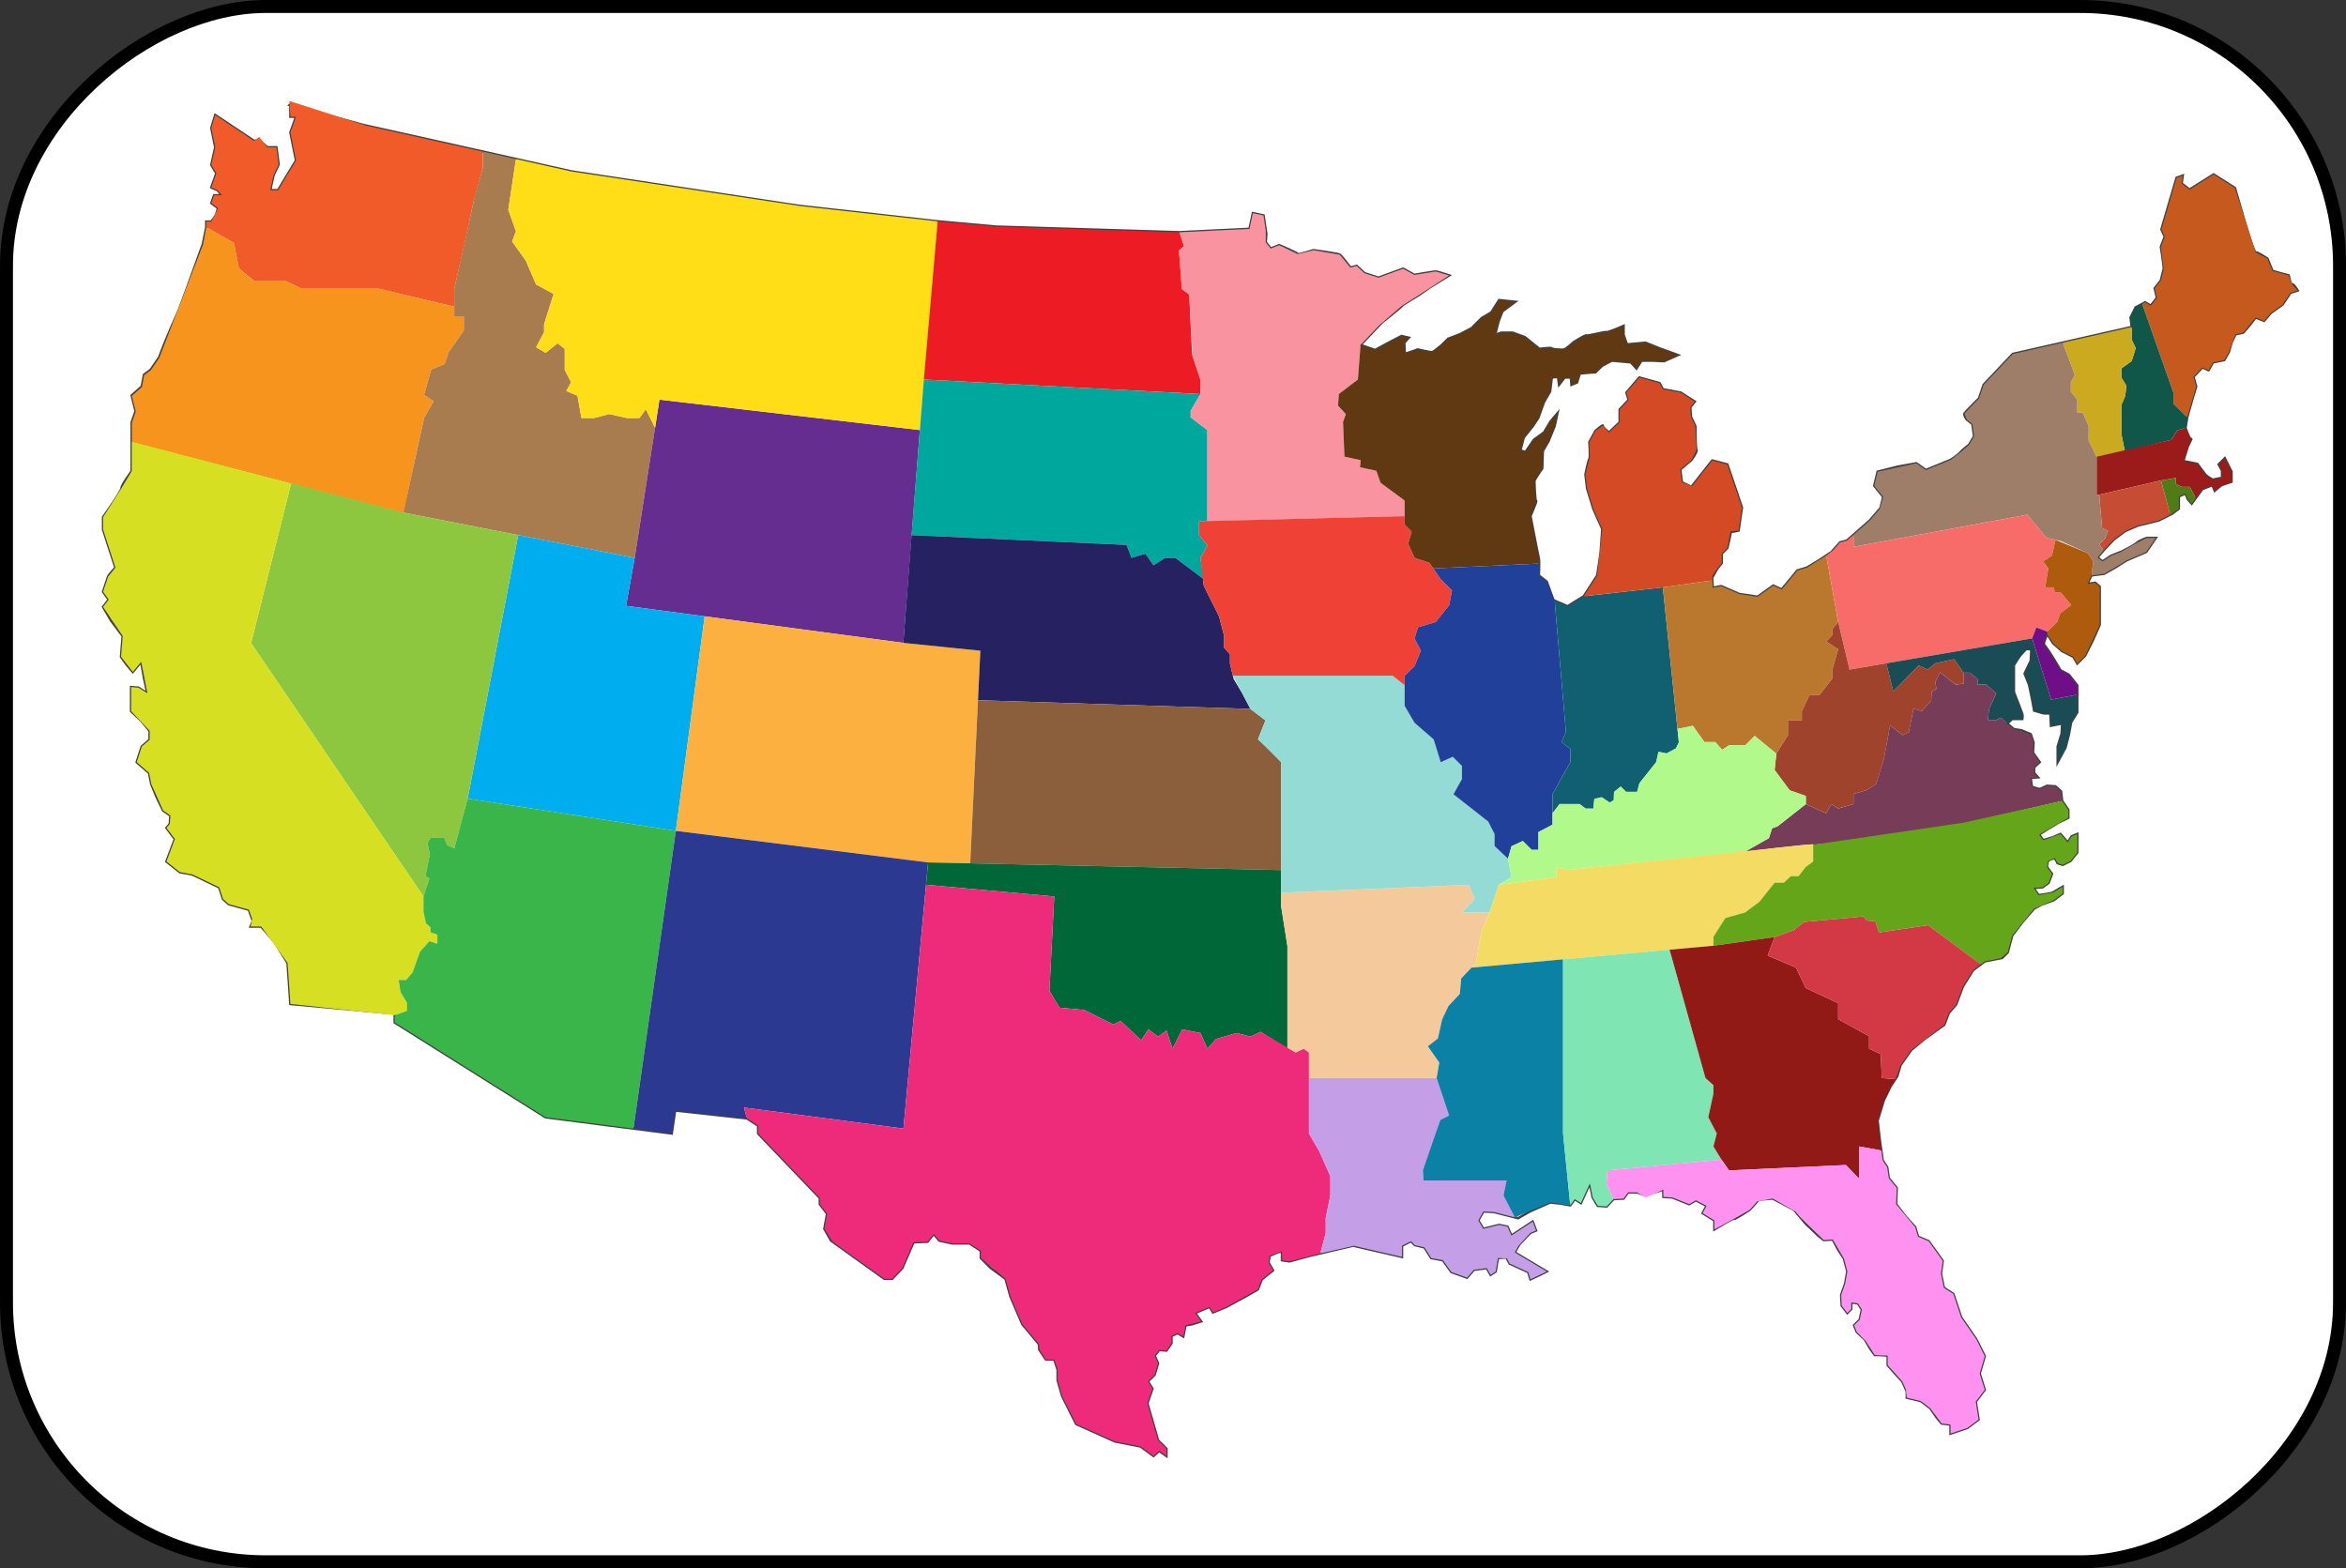 <?xml version="1.0" encoding="UTF-8" standalone="no"?>
<svg
   xmlns:dc="http://purl.org/dc/elements/1.1/"
   xmlns:cc="http://creativecommons.org/ns#"
   xmlns:rdf="http://www.w3.org/1999/02/22-rdf-syntax-ns#"
   xmlns:svg="http://www.w3.org/2000/svg"
   xmlns="http://www.w3.org/2000/svg"
   xmlns:sodipodi="http://sodipodi.sourceforge.net/DTD/sodipodi-0.dtd"
   xmlns:inkscape="http://www.inkscape.org/namespaces/inkscape"
   width="95.779mm"
   height="64.029mm"
   viewBox="0 0 95.779 64.029"
   version="1.1"
   id="svg13444"
   sodipodi:docname="ticket-back.svg"
   inkscape:version="1.0rc1 (09960d6, 2020-04-09)">
  <rect x="0" y="0" width="95.779" height="64.029" fill="#333333" stroke="none"/>
  <defs
     id="defs13438" />
  <sodipodi:namedview
     id="base"
     pagecolor="#ffffff"
     bordercolor="#666666"
     borderopacity="1.0"
     inkscape:pageopacity="0.0"
     inkscape:pageshadow="2"
     inkscape:zoom="2.6039875"
     inkscape:cx="219.50781"
     inkscape:cy="173.89346"
     inkscape:document-units="mm"
     inkscape:current-layer="layer1"
     inkscape:document-rotation="0"
     showgrid="false"
     inkscape:window-width="1738"
     inkscape:window-height="1075"
     inkscape:window-x="0"
     inkscape:window-y="23"
     inkscape:window-maximized="1" />
  <g
     inkscape:label="Layer 1"
     inkscape:groupmode="layer"
     id="layer1"
     transform="translate(105.342,158.259)">
    <rect
       style="fill:#ffffff;fill-opacity:1;fill-rule:evenodd;stroke:#000000;stroke-width:0.529;stroke-miterlimit:4;stroke-dasharray:none"
       id="rect2987-8-5-81-7-3-7-1"
       y="9.827"
       x="-157.994"
       ry="10.583"
       rx="10.583"
       height="95.25"
       width="63.5"
       transform="rotate(90)" />
    <g
       transform="matrix(0.035,0,0,0.035,-67.063,-136.328)"
       id="g1773">
      <g
         id="Layer_1_1_">
        <path
           fill="none"
           stroke="#414042"
           stroke-width="2.835"
           stroke-miterlimit="10"
           d="m -754.943,-504.838 v 14.393 h 6.541 l -6.541,18.316 6.541,32.713 -20.933,34.675 h -9.158 l 3.924,-17.665 5.89,-12.431 -2.617,-19.952 h -10.469 l -9.813,-8.177 -5.89,0.655 -45.139,-30.096 -4.579,15.048 4.579,22.57 -4.579,20.608 5.89,9.813 -5.89,16.354 7.196,3.273 5.234,5.89 h -9.158 l -3.273,9.158 7.852,5.89 -2.617,8.507 -5.234,7.196 h -5.89 v 6.541 l -3.924,19.627 -11.12,30.747 -8.507,23.55 -8.507,22.9 -9.813,22.244 -7.852,18.971 -5.234,13.737 -9.813,14.393 -7.852,5.89 -2.617,13.737 -11.775,10.469 4.579,18.316 -4.579,13.086 v 56.914 c 0,0 -12.431,17.01 -11.775,19.627 0.655,2.617 -21.589,34.019 -21.589,34.019 v 14.393 l 14.393,44.489 c 0,0 -7.852,8.507 -8.507,10.469 -0.655,1.962 -5.89,17.665 -5.89,17.665 l 6.541,9.158 -6.541,8.507 9.158,15.704 13.737,18.316 -1.962,24.206 6.541,9.158 7.196,8.502 9.813,-11.775 3.273,18.971 3.923,17.665 -10.469,-6.541 -8.507,-0.656 v 28.129 l 11.775,11.12 9.813,11.775 v 10.469 l -9.158,7.852 -5.89,18.243 14.393,12.504 2.617,13.086 5.89,14.392 7.852,16.354 8.507,5.89 -0.655,9.813 -3.924,4.579 9.813,13.086 -9.813,26.168 15.704,12.431 14.393,2.617 31.402,15.048 4.579,13.737 6.541,5.89 23.55,6.541 4.579,13.086 -2.617,6.541 h 12.431 l 15.704,18.316 15.048,24.206 3.273,47.756 121.685,11.12 v 10.469 l 175.987,110.566 147.202,18.971 3.924,-26.823 83.742,9.158 13.086,8.507 v 9.158 l 71.962,75.235 v 7.196 l 8.507,11.12 -3.273,17.665 7.852,13.737 62.149,44.488 h 9.158 l 11.775,-12.431 13.086,-30.096 16.354,-0.656 7.196,-9.158 6.541,7.852 15.048,3.273 h 20.282 l 13.086,8.502 v 8.507 l 11.775,11.775 17.01,12.431 5.89,20.933 13.737,32.058 19.627,23.55 v 5.89 l 7.852,11.775 h 9.813 l 3.924,11.775 v 12.431 l 5.234,18.316 16.354,32.713 45.139,20.283 30.096,5.89 15.048,11.12 6.541,-5.89 8.502,5.89 v -8.507 l -9.813,-9.813 -12.431,-43.177 5.89,-17.01 -5.234,-8.507 7.852,-7.852 3.924,-13.086 -3.924,-9.158 5.234,-6.541 8.502,0.656 5.89,-8.507 v -8.502 l 7.196,-3.273 6.541,3.924 2.617,-13.086 7.852,-1.306 10.469,-3.273 -7.196,-9.813 17.01,-7.196 3.924,6.541 15.704,-6.541 22.9,-12.431 13.737,-7.852 4.579,-11.775 13.086,-10.469 -5.234,-9.158 1.306,-7.852 9.158,-3.924 5.234,-1.306 v 10.469 l 8.697,1.306 24.017,-6.541 50.374,-11.775 56.919,13.086 v -13.086 l 10.469,-5.234 4.579,4.579 11.12,2.617 7.852,12.431 13.737,2.617 9.813,13.737 18.316,6.541 7.852,-9.158 15.048,-1.962 4.579,7.852 5.89,-3.924 2.617,-15.704 9.813,-0.656 3.924,7.196 21.589,9.813 2.617,8.502 9.813,-4.579 9.158,-4.579 -37.292,-22.244 5.234,-9.158 13.086,-13.737 6.541,-2.617 -3.924,-10.469 -24.861,16.354 -4.579,-10.469 -9.813,-1.962 -18.316,4.579 -5.89,-9.813 5.89,-10.469 12.431,0.656 28.129,7.196 13.737,-7.852 23.55,-10.469 12.431,1.306 11.12,1.962 5.235,-7.196 7.196,4.579 10.469,-22.9 3.273,16.354 5.89,9.813 10.469,0.656 7.852,-8.507 11.775,-0.656 5.235,-7.196 h 10.469 l 9.813,3.273 20.933,-6.541 v 8.507 l 10.469,0.656 19.627,7.852 7.852,-4.579 12.431,6.541 -4.579,8.502 13.737,8.507 v 10.469 c 0,0 23.55,-14.392 22.9,-12.431 -0.656,1.962 18.316,-10.469 18.316,-10.469 l 10.469,-11.775 16.354,-1.306 24.861,13.086 13.086,15.704 15.048,14.392 6.541,5.234 10.469,-0.656 5.89,11.12 7.196,11.12 3.924,15.048 -2.617,14.392 -4.579,13.086 0.655,12.431 6.541,8.507 4.579,-4.579 v -7.852 l 7.852,1.306 4.579,7.196 -2.617,11.775 -6.541,6.541 3.273,7.852 9.158,8.502 6.541,11.12 5.234,7.196 h 6.541 l 8.507,0.656 v 11.12 l 8.502,9.813 8.507,9.158 5.234,11.775 v 7.196 l 16.354,3.924 11.12,8.507 7.196,10.469 5.89,7.196 10.469,1.306 v 10.469 l 19.627,-6.541 13.086,-9.813 -3.273,-20.933 10.469,-13.737 -5.89,-18.971 5.89,-20.282 -9.813,-19.627 -17.665,-25.517 -9.158,-27.479 -11.12,-7.196 -3.273,-16.354 1.962,-15.048 -16.354,-22.9 -12.431,-5.234 -3.273,-11.12 -11.12,-12.431 -11.12,-14.392 0.655,-18.971 -9.158,-11.12 -1.962,-13.086 -5.234,-7.852 -3.273,-23.55 -2.617,-22.9 7.196,-23.55 7.852,-16.354 7.852,-11.775 3.924,-13.086 12.431,-17.665 15.048,-12.431 23.55,-17.01 5.234,-13.737 8.502,-9.813 7.852,-20.933 11.775,-18.971 13.737,-10.469 20.282,-3.924 6.541,-6.541 5.234,-19.627 12.431,-16.354 13.086,-15.048 8.502,-4.579 14.392,-5.234 10.469,-7.852 v -7.852 c 0,0 -9.158,5.234 -11.12,6.541 -1.962,1.306 -17.01,3.273 -17.01,3.273 l -5.89,-8.507 10.469,-0.656 7.196,-5.234 3.924,-10.469 -5.89,-7.852 c 0,0 0,-5.234 1.306,-7.196 1.306,-1.962 7.852,-3.273 7.852,-3.273 l 3.273,5.89 5.89,1.962 9.158,-4.579 7.852,-9.813 V 346.28 l -6.541,2.617 -4.579,7.196 -8.507,-9.813 -9.158,3.924 -11.12,3.273 -4.579,-6.541 9.158,-5.89 13.086,-7.852 11.775,-5.89 v -9.158 l -7.196,-10.469 -1.306,-11.12 -6.541,-5.89 -9.813,-0.655 -8.502,3.924 -9.158,-2.617 -1.306,-10.469 8.502,-0.656 -4.579,-5.234 v -6.541 l 6.541,-5.963 -7.852,-11.047 0.655,-11.775 -3.273,-9.813 -11.12,-4.579 -8.507,-1.306 -7.852,-6.541 5.89,-5.234 h 11.775 c 0,0 0.655,-3.924 0,-5.89 -0.655,-1.967 -3.924,-10.469 -3.924,-10.469 l -5.89,-15.048 v -31.407 l 6.541,-10.469 7.852,-8.502 5.89,0.656 -0.655,13.086 -7.196,15.048 5.235,13.086 3.273,15.704 2.617,14.392 11.12,3.273 h 7.852 l 0.655,14.392 13.086,-2.617 -0.655,11.775 -4.579,15.048 v 18.243 l 9.158,-16.937 3.923,-15.048 2.617,-14.392 7.196,-11.775 v -31.402 l -9.813,-12.431 -9.813,-5.234 -6.541,-11.12 -6.541,-10.469 -6.541,-9.158 3.924,-11.775 7.196,11.12 10.469,9.158 13.086,6.541 4.579,7.852 9.158,-9.158 9.158,-18.316 7.852,-17.665 V 57.761 l -5.234,-4.579 -9.158,1.306 4.579,-9.813 15.048,-1.962 13.737,-7.852 12.431,-7.852 22.9,-9.813 11.12,-16.354 h -10.469 c 0,0 -9.158,3.273 -11.775,5.89 -2.617,2.617 -17.01,9.813 -17.01,9.813 l -13.086,5.234 -9.813,6.541 -5.89,-4.579 7.196,-8.507 11.775,-12.431 13.086,-9.813 15.048,-6.541 24.206,-5.89 15.704,-7.852 7.852,-5.89 v -14.393 l 7.852,-3.273 2.617,6.541 4.579,5.234 12.431,-17.01 11.775,-4.579 2.617,6.541 7.852,-6.541 11.775,-3.923 v -11.775 l -7.852,-15.704 -7.196,7.196 3.924,7.196 v 8.507 c 0,0 -7.852,1.306 -9.813,1.962 -1.962,0.656 -9.158,-5.234 -9.158,-5.234 l -9.813,-13.086 -16.354,-3.273 5.234,-17.01 c 0,0 5.234,-10.469 3.923,-8.507 -1.311,1.962 -6.541,-13.086 -6.541,-13.086 l 1.962,-12.431 5.89,-20.933 4.579,-15.048 -3.273,-11.12 10.469,-11.12 7.196,3.273 5.235,-9.158 13.086,-2.617 5.234,-9.158 3.273,-11.12 4.579,-9.813 9.158,-1.962 7.852,-9.158 6.541,-8.507 9.813,3.923 7.852,-9.158 13.737,-9.813 9.158,-13.737 8.502,-2.617 c 0,0 -4.579,-7.852 -6.541,-7.196 -1.962,0.656 -3.923,-10.469 -3.923,-10.469 l -9.813,-2.617 -9.158,-2.617 -5.89,-14.393 c 0,0 -11.775,-7.852 -13.737,-7.196 -1.962,0.656 -12.431,-34.675 -12.431,-34.675 l -11.775,-40.56 -24.861,-15.704 -28.13,17.665 -9.158,-7.196 1.306,-9.158 -7.196,2.617 -17.665,60.187 3.923,8.507 -4.579,11.775 c 0,0 3.924,24.206 3.273,26.168 -0.656,1.962 -3.273,13.086 -3.273,13.086 l -7.196,9.158 2.617,11.12 -7.196,9.158 -6.54,-3.924 -11.12,5.89 -5.89,11.775 1.306,11.12 -138.695,31.402 -34.02,35.981 -5.234,15.704 c 0,0 -15.704,15.704 -17.01,17.665 -1.306,1.962 2.617,7.196 2.617,7.196 l 6.541,5.234 1.962,14.393 -5.89,9.813 c 0,0 -8.507,6.541 -10.469,9.158 -1.962,2.617 -11.12,8.507 -11.12,8.507 l -28.785,11.775 -11.12,-7.852 -21.589,3.923 -23.55,5.89 -3.924,16.354 10.469,13.086 -3.273,13.086 -12.431,14.393 -26.823,23.55 -7.852,1.962 -9.813,11.12 -13.737,9.158 -15.048,9.158 -11.12,3.273 -18.316,22.244 -9.813,-4.579 -18.316,13.086 -21.589,-3.273 -20.933,-9.158 -9.813,1.962 -0.656,-11.775 5.89,-10.469 5.235,-6.541 V 19.157 l 6.541,-6.541 c 0,0 5.235,-21.589 3.924,-19.627 -1.306,1.962 9.158,-0.655 9.158,-0.655 l 3.924,-26.823 -17.01,-50.374 -17.665,-4.579 -24.206,30.747 -11.12,-5.234 -1.962,-15.048 13.086,-11.12 c 0,0 7.196,-9.813 5.89,-11.775 -1.306,-1.962 -1.306,-27.479 -1.306,-27.479 l -5.235,-11.12 -0.656,-11.12 5.235,-6.541 -16.354,-10.469 -20.933,-3.923 -3.924,-7.196 -23.55,-6.541 -15.048,17.665 2.617,8.507 -10.469,11.12 v 15.048 l -12.431,11.775 c 0,0 -7.852,-5.89 -7.196,-7.852 0.656,-1.962 -8.502,5.89 -8.502,5.89 l -7.196,13.086 c 0,0 1.306,17.665 0,19.627 -1.306,1.962 -4.579,18.316 -4.579,18.316 l 1.962,16.354 7.196,23.55 10.469,23.55 -1.962,28.129 -3.924,26.168 -15.704,24.206 -18.971,11.775 -16.354,-7.196 -7.852,-21.589 -9.158,-7.196 c 0,0 0.656,-17.665 0,-19.627 -0.656,-1.962 -9.813,-49.723 -9.813,-49.723 0,0 7.852,-17.665 6.541,-17.665 -1.306,0 -1.962,-20.933 -1.962,-22.9 0,-1.967 9.158,-15.048 9.158,-15.048 l 0.656,-20.282 6.541,-11.12 7.196,-17.665 3.273,-15.048 -7.852,9.158 -7.852,13.086 -11.775,8.507 -9.813,14.393 -5.89,-1.962 3.924,-15.048 10.469,-13.086 6.541,-9.813 6.541,-18.316 7.196,-12.431 1.962,-16.354 7.196,-0.655 1.306,9.158 6.541,-8.507 h 7.196 l 0.656,8.507 6.541,-2.617 3.273,-10.469 c 0,0 19.627,-1.962 18.316,-1.306 -1.306,0.655 7.852,-7.852 7.852,-7.852 l 11.12,-5.89 22.244,1.962 6.541,7.196 5.89,-9.158 h 13.737 l 12.431,0.655 16.354,-7.196 -21.589,-7.852 -16.354,-6.541 -21.589,1.962 -3.924,-11.12 v -10.469 c 0,0 -17.665,7.852 -19.627,7.196 -1.962,-0.656 -21.589,4.579 -23.55,3.923 -1.962,-0.655 -15.048,7.852 -15.048,7.852 0,0 -8.507,7.852 -11.12,8.507 -2.617,0.655 -13.737,0 -14.393,-1.306 -0.655,-1.306 -14.392,0.655 -14.392,0.655 l -17.01,-13.737 -14.393,-5.234 h -13.086 l -7.196,2.617 3.924,-15.704 4.579,-11.775 15.048,-11.12 -18.971,-1.962 -9.158,14.393 -11.12,6.541 -11.775,11.775 -13.737,7.196 -13.737,5.234 -7.852,7.852 c 0,0 -9.158,7.852 -11.12,7.852 -1.962,0 -16.354,-3.273 -16.354,-3.273 l -15.048,5.234 -0.656,-13.086 5.235,-5.89 -8.507,-1.962 -16.354,8.507 -14.392,7.852 -17.01,-5.89 24.861,-26.168 c 0,0 24.861,-19.627 23.55,-19.627 -1.311,0 19.627,-12.431 19.627,-12.431 l 13.086,-9.158 22.244,-13.737 c 0,0 -13.737,-4.579 -15.704,-4.579 -1.967,0 -24.861,3.923 -24.861,3.923 l -13.086,-7.196 -28.785,10.469 -16.354,-5.234 -9.158,-8.502 -7.196,1.962 c 0,0 -10.469,-13.737 -12.431,-15.048 -1.962,-1.306 -30.747,-5.234 -30.747,-5.234 0,0 -18.316,5.89 -18.316,4.579 0,-1.306 -21.589,-10.469 -21.589,-10.469 l -9.813,3.923 -5.89,-7.196 0.656,-9.813 -3.273,-21.589 -12.431,-2.617 -3.924,18.316 -81.776,3.923 -213.93,-6.54 -71.962,-6.541 -157.667,-17.665 -265.595,-40.162 -136.466,-30.586 -105.88,-23.531 -86.355,-23.356 z"
           id="path833"
           inkscape:connector-curvature="0" />
      </g>
      <g
         id="Layer_2">
        <polygon
           fill="#f15a29"
           points="-563.801,-289.825 -556.76,-320.319 -549.524,-352.658 -541.513,-390.582 -530.49,-430.69 -530.49,-449.725 -665.966,-479.879 -756.084,-508.771 -754.943,-490.416 -748.397,-490.416 -754.943,-472.11 -748.397,-439.43 -769.335,-404.712 -778.493,-404.712 -774.569,-422.387 -768.679,-434.818 -771.297,-454.775 -781.766,-454.775 -791.303,-466.866 -797.464,-462.301 -842.608,-492.407 -847.187,-477.354 -842.608,-454.775 -847.187,-434.186 -841.297,-424.378 -847.187,-408.014 -839.991,-404.712 -834.757,-398.836 -843.915,-398.836 -847.187,-389.708 -839.336,-383.784 -847.187,-368.099 -853.073,-368.099 -853.073,-361.544 -820.811,-343.141 -815.047,-313.521 -797.965,-299.342 -761.794,-299.342 -741.808,-289.825 -723.72,-289.825 -686.603,-289.825 -652.321,-289.825 -601.675,-277.831 -563.801,-268.896 "
           id="polygon852" />
      </g>
      <g
         id="Layer_4">
        <polygon
           fill="#f7941e"
           points="-608.619,-95.254 -622.992,-28.148 -939.918,-110.696 -939.918,-133.372 -935.334,-146.434 -939.918,-164.789 -928.138,-175.229 -925.52,-188.97 -917.674,-194.895 -907.86,-209.268 -856.831,-341.393 -853.073,-361.544 -820.811,-343.141 -815.047,-313.521 -797.965,-299.342 -761.794,-299.342 -741.808,-289.825 -652.321,-289.825 -563.801,-268.896 -563.801,-257.68 -552.681,-257.68 -552.681,-240.976 -570.307,-215.969 -574.969,-202.032 -590.701,-195.574 -599.053,-165.906 -587.934,-158.476 -592.692,-150.125 -599.053,-139.005 "
           id="polygon855" />
      </g>
      <g
         id="Layer_5">
        <polygon
           fill="#a97c50"
           points="-443.281,-226.166 -434.929,-219.659 -434.929,-195.089 -427.499,-180.716 -433.084,-170.519 -420.07,-164.983 -415.457,-139.005 -400.647,-139.005 -383.021,-143.618 -362.627,-139.005 -347.768,-139.005 -340.339,-149.202 -329.559,-127.594 -353.352,24.197 -623.138,-28.634 -599.053,-139.005 -587.934,-158.476 -599.053,-165.906 -590.701,-195.574 -574.969,-202.032 -570.307,-215.969 -552.681,-240.976 -552.681,-257.68 -563.801,-257.68 -563.801,-268.896 -563.801,-289.825 -547.777,-361.544 -540.104,-397.04 -530.49,-430.69 -530.49,-449.725 -491.838,-441.082 -500.773,-381.938 -491.838,-356.883 -496.305,-344.84 -480.379,-322.601 -468.336,-294.777 -447.894,-283.658 -459.013,-248.405 -459.013,-239.131 -468.336,-221.504 -457.168,-215.046 "
           id="polygon858" />
      </g>
      <g
         id="Layer_6">
        <polygon
           fill="#662d91"
           points="-363.452,80.136 -39.961,123.352 -20.684,-124.923 -324.46,-160.419 -353.352,24.197 "
           id="polygon861" />
      </g>
      <g
         id="Layer_7">
        <polygon
           fill="#ffde17"
           points="-459.013,-248.405 -459.013,-239.131 -468.336,-221.504 -457.168,-215.046 -443.281,-226.166 -434.929,-219.659 -434.929,-195.089 -427.499,-180.716 -433.084,-170.519 -420.07,-164.983 -415.457,-139.005 -400.647,-139.005 -383.021,-143.618 -362.627,-139.005 -347.768,-139.005 -340.339,-149.202 -329.559,-127.594 -324.46,-160.419 -20.684,-124.923 0.05,-368.391 -159.024,-386.114 -427.159,-426.563 -491.838,-441.082 -500.773,-381.938 -491.838,-356.883 -496.305,-344.84 -480.379,-322.601 -468.336,-294.777 -447.894,-283.658 "
           id="polygon864" />
      </g>
      <g
         id="Layer_8">
        <polygon
           fill="#00aeef"
           points="-353.352,24.197 -489.216,-2.412 -548.165,305.006 -305.329,342.638 -271.727,92.372 -363.452,80.136 "
           id="polygon867" />
      </g>
      <g
         id="Layer_9">
        <polygon
           fill="#8dc63f"
           points="-571.91,359.439 -563.801,362.935 -548.165,305.006 -489.216,-2.412 -623.138,-28.634 -754.112,-62.769 -800.834,123.595 -599.733,419.165 -592.789,398.285 -597.402,395.371 -592.207,369.879 -595.072,357.156 -591.624,350.796 -575.406,350.796 "
           id="polygon870" />
      </g>
      <g
         id="Layer_10">
        <path
           fill="#d7df23"
           d="m -754.112,-62.769 -46.722,186.34 201.106,295.57 v 17.966 l 2.899,13.329 5.215,4.637 v 5.798 l 8.114,2.899 v 10.43 l -9.274,-2.899 -11.013,12.169 -8.692,24.342 -7.536,8.692 h -8.692 l 1.102,6.905 1.214,7.585 c 0,0 6.376,9.852 7.536,12.169 1.161,2.316 0,9.274 0,9.274 l -14.402,5.215 -121.685,-13.125 -3.273,-47.756 -30.747,-42.527 h -12.431 l 1.753,-9.008 -3.715,-10.62 -23.55,-6.541 -6.541,-5.89 -4.579,-13.737 -31.402,-15.048 -14.393,-2.617 -15.704,-12.431 9.813,-26.168 -9.813,-13.086 3.924,-4.579 0.655,-9.813 -8.507,-5.89 -13.737,-30.747 -2.617,-13.086 -14.393,-12.504 5.89,-18.243 9.158,-7.852 v -10.469 l -21.589,-22.9 V 174.886 l 8.507,0.656 10.469,6.541 -7.196,-36.637 -9.813,11.775 -13.737,-17.665 1.962,-24.206 -22.9,-34.019 6.541,-8.507 -6.541,-9.158 5.89,-17.665 8.507,-10.469 -14.393,-44.489 v -14.393 l 21.589,-34.019 11.775,-19.627 v -34.214 l 185.995,48.655 z"
           id="path873"
           inkscape:connector-curvature="0" />
      </g>
      <g
         id="Layer_11">
        <polygon
           fill="#39b54a"
           points="-603.763,483.503 -592.789,471.315 -583.515,474.229 -583.515,463.789 -591.624,460.876 -591.624,455.097 -596.82,450.436 -599.733,437.131 -599.733,419.165 -592.789,398.285 -597.402,395.371 -592.207,369.879 -595.072,357.156 -591.624,350.796 -575.406,350.796 -571.91,359.439 -563.801,362.935 -548.165,305.006 -305.329,342.638 -354.809,689.922 -457.265,676.714 -633.238,566.148 -633.238,557.651 -618.865,552.455 -618.865,543.181 -626.391,530.993 -628.722,516.523 -620.03,516.523 -612.455,507.831 "
           id="polygon876" />
      </g>
      <g
         id="Layer_12">
        <polygon
           fill="#fbb040"
           points="-271.727,92.372 -39.961,123.352 49.87,132.481 38.022,380.513 -11.069,379.444 -305.329,342.638 "
           id="polygon879" />
      </g>
      <g
         id="Layer_13">
        <polygon
           fill="#2b3990"
           points="-222.392,678.025 -306.154,668.848 -310.087,695.652 -354.809,689.922 -305.329,342.638 -11.069,379.444 -39.816,689.922 -225.888,665.351 "
           id="polygon882" />
      </g>
      <g
         id="Layer_14">
        <polygon
           fill="#ed1c24"
           points="-16.022,-183.872 306.546,-166.925 306.546,-183.872 296.883,-212.764 293.484,-282.978 284.937,-289.388 281.538,-334.449 287.511,-339.548 282.024,-355.669 68.079,-362.224 0.05,-368.391 "
           id="polygon885" />
      </g>
      <g
         id="Layer_16">
        <polygon
           fill="#00a79d"
           points="265.417,24.197 251.773,32.84 242.45,19.244 226.28,24.197 220.356,9.047 -30.395,-2.412 -16.022,-183.872 306.546,-166.925 295.183,-147.405 295.183,-139.733 314.703,-124.923 314.703,-18.534 304.943,-18.534 304.943,-2.412 314.703,9.921 306.546,24.197 310.479,49.01 277.314,24.197 "
           id="polygon888" />
      </g>
      <g
         id="Layer_17">
        <polygon
           fill="#262262"
           points="47.102,190.215 49.87,132.481 -39.961,123.352 -30.395,-2.412 220.356,9.047 226.28,24.197 242.45,19.244 251.773,32.84 265.417,24.197 277.314,24.197 309.459,48.282 310.479,56.682 315.48,66.734 328.299,92.372 334.272,115.34 334.272,128.936 341.07,136.608 341.07,147.631 345.343,165.5 355.54,182.495 364.863,200.364 "
           id="polygon891" />
      </g>
      <g
         id="Layer_18">
        <polygon
           fill="#8b5e3c"
           points="384.383,244.94 400.747,262.518 400.747,388.379 38.022,380.513 47.102,190.215 364.863,200.364 382.441,213.766 373.652,235.908 "
           id="polygon894" />
      </g>
      <g
         id="Layer_19">
        <polygon
           fill="#006838"
           points="274.061,596.74 267.02,575.617 257.163,582.658 245.897,574.209 237.448,586.882 213.509,564.352 205.06,568.576 171.264,551.678 142.13,548.862 130.427,529.196 136.06,419.165 -13.449,405.52 -11.069,379.444 400.747,388.379 400.747,430.624 408.031,477.094 408.031,596.74 376.808,577.025 364.863,582.658 348.645,578.433 324.706,585.474 314.703,596.74 306.546,578.433 285.326,574.209 "
           id="polygon897" />
      </g>
      <g
         id="Layer_20">
        <polygon
           fill="#ee2a7b"
           points="401.719,843.509 401.719,833.069 387.345,838.313 386.034,846.131 391.279,855.309 378.168,865.749 373.604,877.548 336.943,897.845 321.259,904.352 317.325,897.845 300.33,905.032 307.517,914.84 289.211,919.405 286.588,932.515 280.033,928.582 272.847,931.836 272.847,940.333 266.971,948.831 258.474,948.199 253.229,954.755 257.163,963.884 253.229,976.994 245.363,984.861 250.607,993.358 244.732,1010.353 257.163,1053.521 266.971,1063.33 266.971,1071.876 258.474,1065.951 251.918,1071.876 236.865,1060.707 206.76,1054.832 161.65,1034.583 145.286,1001.856 140.042,983.549 140.042,971.119 136.108,959.319 126.3,959.319 118.433,947.568 118.433,941.644 98.816,918.094 85.074,886.046 79.199,865.117 50.404,840.887 50.404,832.389 37.342,823.892 17.045,823.892 1.992,820.639 -4.563,812.772 -11.749,821.95 -28.113,822.581 -41.175,852.687 -52.975,865.117 -62.104,865.117 -122.218,822.095 -132.124,806.897 -128.87,789.222 -137.368,778.102 -137.368,770.916 -209.33,695.652 -209.33,686.523 -222.392,678.025 -225.888,665.351 -39.816,689.922 -13.449,405.52 136.06,419.165 130.427,529.196 142.13,548.862 171.264,551.678 205.06,568.576 213.509,564.352 237.448,586.882 245.897,574.209 257.163,582.658 267.02,575.617 274.061,596.74 285.326,574.209 306.546,578.433 314.703,596.74 324.706,585.474 348.645,578.433 364.863,582.658 376.808,577.025 417.645,601.11 427.065,596.74 433.184,601.11 433.184,695.652 445.323,716.531 458.142,745.569 458.142,767.808 452.752,794.126 452.752,811.704 446.44,835.497 410.41,844.82 "
           id="polygon900" />
        <polygon
           fill="#c59ee8"
           points="649.022,787.28 636.591,786.6 630.716,797.088 636.591,806.897 654.898,802.284 664.706,804.275 669.319,814.715 694.181,798.399 698.114,808.839 691.559,811.461 677.671,826.563 673.252,834.38 710.545,856.62 691.559,865.749 688.937,857.251 667.328,847.442 664.027,841.324 653.587,840.887 650.965,856.62 645.089,860.553 640.525,852.687 625.472,854.629 617.606,863.806 599.299,857.251 589.491,843.509 575.749,840.887 567.882,828.456 556.763,825.883 552.198,821.27 541.71,826.514 541.71,839.576 485.529,826.66 446.44,835.497 452.752,811.704 452.752,794.126 458.142,767.808 458.142,745.569 445.323,716.531 433.184,695.652 433.184,630.973 582.061,630.973 589.345,652.824 596.629,674.675 586.432,679.773 579.148,702.352 566.037,738.673 566.766,750.424 663.687,750.424 660.045,767.905 673.301,793.495 "
           id="polygon902" />
        <polygon
           fill="#f4ca9d"
           points="583.567,584.843 571.864,593.923 585.217,612.909 582.061,630.973 433.184,630.973 433.184,601.11 427.065,596.74 417.645,601.11 408.031,595.477 408.031,477.094 400.747,430.624 400.747,414.746 619.888,405.52 626.491,422.175 611.633,437.859 643.827,437.859 633.921,460.973 628.142,496.517 610.807,514.677 609.156,532.838 595.949,546.871 588.519,562.555 "
           id="polygon904" />
      </g>
      <g
         id="Layer_21">
        <polygon
           fill="#93dbd4"
           points="643.827,333.023 649.654,346.231 649.654,360.264 665.337,375.123 669.465,396.585 654.606,405.52 643.827,437.859 611.633,437.859 626.491,422.175 619.888,405.52 400.747,414.746 400.747,262.518 373.652,235.908 382.441,213.766 364.863,200.364 344.372,161.567 530.736,161.567 544.769,172.783 544.769,196.771 556.326,216.582 578.614,235.908 586.869,262.518 600.902,256.205 611.633,266.937 611.633,283.495 601.727,299.956 "
           id="polygon907" />
      </g>
      <g
         id="Layer_22">
        <polygon
           fill="#f993a0"
           points="467.951,-166.925 490.239,-183.872 493.298,-224.175 515.246,-247.24 541.71,-269.965 561.376,-282.395 596.677,-305.315 580.993,-309.879 556.131,-305.946 543.021,-313.132 514.275,-302.692 497.911,-307.888 488.734,-316.434 481.547,-314.443 469.116,-329.496 438.379,-334.74 420.025,-330.176 398.465,-340.616 388.656,-336.683 382.733,-343.869 382.829,-357.465 380.159,-375.286 367.728,-377.908 363.795,-359.602 282.024,-355.669 287.511,-339.548 281.538,-334.449 284.937,-289.388 293.484,-282.978 297.757,-210.045 306.546,-183.872 306.546,-166.925 295.183,-147.405 295.183,-139.733 314.703,-124.923 314.703,-18.534 544.769,-24.555 544.769,-42.715 516.703,-63.352 511.75,-77.385 492.715,-81.513 493.541,-89.767 474.555,-93.895 472.904,-134.392 476.206,-143.472 467.125,-153.378 "
           id="polygon910" />
      </g>
      <g
         id="Layer_23">
        <polygon
           fill="#ef4136"
           points="556.326,118.302 563.755,132.335 556.326,150.495 544.769,161.567 544.769,172.783 530.736,161.567 344.372,161.567 341.07,147.631 341.07,136.608 334.272,128.936 334.272,115.34 328.299,92.372 310.479,56.682 306.546,24.197 314.703,9.921 304.943,-2.412 304.943,-18.534 544.769,-24.555 544.769,-14.649 553.024,-6.394 548.896,7.639 556.326,24.149 573.661,29.927 586.869,49.01 600.076,62.169 596.677,79.504 581.09,98.976 560.453,105.094 "
           id="polygon913" />
      </g>
      <g
         id="Layer_24">
        <polygon
           fill="#603913"
           points="715.109,-135.169 707.243,-122.107 695.492,-113.609 685.683,-99.236 679.759,-101.178 683.692,-116.231 700.687,-139.102 707.243,-157.457 714.429,-169.887 716.42,-186.203 723.607,-186.883 724.918,-177.705 731.473,-186.203 738.659,-186.203 739.291,-177.705 745.846,-180.327 749.099,-190.816 767.454,-192.127 773.427,-198.196 786.391,-205.869 808.631,-203.878 815.186,-196.691 821.062,-205.869 847.234,-205.189 863.598,-212.375 825.869,-226.7 804.067,-224.806 800.133,-235.926 800.133,-246.414 780.516,-239.228 756.966,-235.294 741.913,-227.428 730.793,-218.93 716.42,-220.242 701.999,-219.562 685.003,-233.352 670.63,-238.548 657.52,-238.548 650.333,-235.926 654.266,-251.658 658.831,-263.409 673.884,-274.529 654.898,-276.52 645.769,-262.098 634.649,-255.591 622.85,-243.792 595.366,-231.361 576.429,-215.677 560.065,-218.93 545.012,-213.686 544.332,-226.797 549.576,-232.672 541.176,-234.615 510.342,-218.299 493.298,-224.175 490.239,-183.872 467.951,-166.925 467.125,-153.378 476.206,-143.472 472.904,-134.392 474.555,-93.895 493.541,-89.767 492.715,-81.513 511.75,-77.385 516.703,-63.352 544.769,-42.715 544.769,-14.649 553.024,-6.394 548.896,7.639 556.326,24.149 573.661,29.927 578.177,36.482 701.659,30.801 701.367,25.071 691.559,-24.652 698.114,-42.278 696.123,-65.197 705.301,-80.25 705.932,-100.499 711.662,-110.259 719.673,-129.293 722.975,-144.346 "
           id="polygon916" />
      </g>
      <g
         id="Layer_25">
        <polygon
           fill="#21409a"
           points="738.077,247.028 727.685,239.21 732.881,227.071 719.771,74.114 710.545,51.924 701.367,44.737 701.659,30.801 578.177,36.482 586.869,49.01 600.076,62.169 596.677,79.504 581.09,98.976 560.453,105.094 556.326,118.302 563.755,132.335 556.326,150.495 544.769,161.567 544.769,196.771 556.326,216.582 578.614,235.908 586.869,262.518 600.902,256.205 611.633,266.937 611.633,282.329 601.727,299.956 642.418,331.907 649.654,346.231 649.654,360.264 665.337,375.123 669.465,360.507 682.624,354.437 693.015,364.78 700.833,364.78 700.833,344.046 717.294,335.354 717.294,324.137 717.294,299.713 731.182,274.754 738.077,262.518 "
           id="polygon919" />
      </g>
      <g
         id="Layer_26">
        <polygon
           fill="#106072"
           points="789.062,297.139 788.674,306.899 783.964,309.619 774.641,303.403 766.046,305.346 764.881,316.659 755.897,316.659 748.905,311.367 725.5,311.367 717.294,322.098 717.294,299.713 738.077,262.518 738.077,247.028 727.685,239.21 732.881,227.071 719.771,74.114 734.726,80.718 753.712,68.919 845.972,58.576 864.666,239.453 861.17,246.494 850.245,252.321 840.873,250.378 838.154,262.518 818.682,287.039 815.963,297.139 803.095,297.139 796.832,290.924 "
           id="polygon922" />
      </g>
      <g
         id="Layer_27">
        <polygon
           fill="#d34a24"
           points="903.513,-89.379 880.205,-59.759 868.163,-63.886 866.22,-78.939 879.331,-90.059 885.206,-101.81 883.895,-129.293 878.651,-140.413 878.02,-151.533 883.215,-158.088 866.9,-168.576 845.923,-172.461 842.039,-179.696 818.44,-186.203 803.435,-168.576 806.057,-160.03 795.569,-148.911 795.569,-133.906 783.138,-122.107 775.952,-129.973 767.454,-124.098 760.219,-110.987 760.705,-93.458 755.655,-73.064 757.645,-56.7 764.832,-33.149 775.272,-9.599 769.396,44.737 755.655,65.908 753.712,68.919 845.972,58.576 903.707,50.418 903.707,44.931 909.388,36.871 914.632,30.315 914.632,19.196 921.187,12.64 925.12,-6.977 934.249,-7.608 938.183,-34.46 921.187,-84.814 "
           id="polygon925" />
      </g>
      <g
         id="Layer_28">
        <polygon
           fill="#ba782f"
           points="1008.106,213.766 991.887,213.766 991.887,230.907 978.34,252.564 953.09,231.829 942.261,242.658 923.324,242.658 915.215,248.048 907.106,239.016 894.481,239.016 880.933,220.079 863.015,223.672 845.972,58.576 903.707,50.418 904.192,59.11 914.001,57.168 934.929,66.297 956.489,69.599 974.844,56.488 984.652,61.052 1002.958,38.813 1014.078,35.56 1036.56,21.478 1050.496,98.976 1043.553,107.328 1043.553,114.563 1036.56,121.798 1050.496,130.781 1043.553,155.157 1043.553,165.063 1028.888,184 1017.137,184 1008.106,202.938 "
           id="polygon928" />
      </g>
      <g
         id="Layer_29">
        <polygon
           fill="#c65a1e"
           points="1513.881,-236.606 1523.059,-238.548 1537.48,-256.223 1547.289,-252.29 1555.107,-261.467 1568.848,-271.276 1578.026,-285.017 1586.523,-287.64 1579.968,-294.826 1576.035,-305.315 1557.098,-310.51 1551.174,-324.932 1537.48,-332.118 1513.25,-407.334 1488.389,-423.067 1460.274,-405.392 1451.096,-412.578 1452.408,-421.756 1445.221,-419.134 1427.546,-358.922 1431.479,-350.425 1426.915,-338.674 1430.168,-312.501 1426.915,-299.39 1419.68,-290.262 1422.302,-279.142 1415.115,-269.965 1408.56,-273.898 1405.112,-272.053 1441.531,-168.479 1441.531,-155.757 1457.651,-139.782 1468.091,-175.763 1464.838,-186.883 1475.326,-198.002 1482.513,-194.749 1487.757,-203.878 1500.819,-206.5 1506.063,-215.677 "
           id="polygon931" />
      </g>
      <g
         id="Layer_30">
        <polygon
           fill="#105649"
           points="1439.2,-113.561 1446.143,-124.583 1455.661,-127.351 1457.651,-139.782 1441.531,-155.757 1441.531,-168.479 1405.112,-272.053 1397.44,-268.022 1391.565,-256.223 1392.876,-245.103 1392.876,-230.342 1397.586,-220.533 1392.876,-205.48 1380.834,-196.837 1380.834,-186.203 1386.612,-176.588 1385.446,-165.032 1380.834,-154.058 1380.834,-120.504 1384.864,-100.304 "
           id="polygon934" />
      </g>
      <g
         id="Layer_31">
        <polygon
           fill="#ccaa1f"
           points="1392.876,-245.103 1392.876,-230.342 1397.586,-220.533 1392.876,-205.48 1380.834,-196.837 1380.834,-186.203 1386.612,-176.588 1385.446,-165.032 1380.834,-154.058 1380.834,-120.504 1384.864,-100.304 1351.942,-93.943 1342.667,-112.444 1342.667,-129.779 1335.724,-145.366 1329.362,-145.366 1329.362,-160.419 1321.885,-169.645 1321.885,-180.619 1326.498,-189.31 1312.416,-226.894 "
           id="polygon937" />
      </g>
      <g
         id="Layer_32">
        <polygon
           fill="#9b1b1b"
           points="1497.566,-60.633 1509.317,-64.517 1509.317,-76.317 1501.45,-92.001 1494.264,-84.814 1498.197,-77.628 1498.197,-69.13 1488.389,-67.14 1479.211,-72.384 1469.403,-85.446 1453.087,-88.748 1462.216,-114.24 1455.661,-127.351 1446.143,-124.583 1439.2,-113.561 1351.942,-93.943 1351.942,-48.833 1427.06,-66.168 1444.444,-69.082 1444.444,-62.138 1451.339,-58.642 1460.614,-58.642 1467.606,-45.483 1475.326,-56.02 1487.077,-60.633 1489.7,-54.078 "
           id="polygon940" />
      </g>
      <g
         id="Layer_33">
        <polygon
           fill="#507c18"
           points="1444.444,-69.082 1427.06,-66.168 1437.84,-26.157 1447.843,-33.149 1447.843,-47.522 1455.661,-50.776 1458.283,-44.269 1462.896,-39.025 1467.606,-45.483 1460.614,-58.642 1451.339,-58.642 1444.444,-62.138 "
           id="polygon943" />
      </g>
      <g
         id="Layer_34">
        <polygon
           fill="#c64c34"
           points="1355.001,-49.562 1427.06,-66.168 1437.84,-26.157 1424.293,-19.407 1400.062,-13.483 1385.009,-6.977 1371.947,2.832 1360.148,15.263 1355.001,8.416 1361.75,1.472 1365.247,-7.22 1358.303,-10.667 "
           id="polygon946" />
      </g>
      <g
         id="Layer_35">
        <polygon
           fill="#9e7e69"
           points="1355.001,-49.562 1351.942,-48.833 1351.942,-93.943 1342.667,-112.444 1342.667,-129.779 1335.724,-145.366 1329.362,-145.366 1329.362,-160.419 1321.885,-169.645 1321.885,-180.619 1326.498,-189.31 1312.416,-226.894 1254.195,-213.686 1220.157,-177.705 1214.912,-162.021 1197.917,-144.346 1200.539,-137.16 1207.094,-131.915 1209.037,-117.542 1203.161,-107.734 1192.673,-98.556 1181.553,-90.059 1152.758,-78.259 1141.639,-86.126 1096.529,-76.317 1092.596,-59.953 1103.036,-46.891 1098.908,-32.761 1087.351,-19.407 1068.414,-2.752 1068.414,11.281 1270.996,-26.157 1293.527,0.89 1309.745,4.337 1341.89,18.807 1348.106,28.422 1345.775,44.737 1360.828,42.746 1380.834,30.947 1387,27.062 1409.871,17.253 1420.991,0.89 1410.551,0.89 1398.751,6.765 1380.834,16.962 1368.694,21.818 1358.837,28.373 1352.961,23.809 1360.148,15.263 1355.001,8.416 1361.75,1.472 1365.247,-7.22 1358.303,-10.667 "
           id="polygon949" />
      </g>
      <g
         id="Layer_36">
        <polygon
           fill="#f76c69"
           points="1291.973,58.576 1295.615,36.482 1289.545,28.227 1299.84,21.478 1304.015,3.123 1293.527,0.89 1270.996,-26.157 1068.414,11.281 1068.414,-2.752 1060.548,4.143 1052.681,6.134 1044.621,15.263 1036.56,21.478 1050.496,98.976 1063.753,154.477 1276.775,118.059 1281.63,105.288 1294.401,110.144 1305.909,98.976 1309.551,88.924 1322.322,79.213 1310.182,64.646 1302.899,64.646 1302.267,58.576 "
           id="polygon952" />
      </g>
      <g
         id="Layer_37">
        <polygon
           fill="#a0432d"
           points="1165.092,176.911 1159.654,179.97 1159.023,190.361 1148.097,202.938 1138.386,199.976 1132.947,227.314 1125.664,230.955 1111.096,219.399 1103.812,258.876 1094.732,288.011 1083.176,295.294 1068.414,299.519 1068.414,311.367 1050.496,316.514 1042.484,311.367 1036.56,322.098 1012.767,311.367 1012.767,301.947 993.927,295.294 976.349,271.598 978.34,252.564 991.887,230.907 991.887,213.766 1008.106,213.766 1008.106,202.938 1017.137,184 1028.888,184 1043.553,165.063 1043.553,155.157 1050.496,130.781 1036.56,121.798 1043.553,114.563 1043.553,107.328 1050.496,98.976 1063.753,154.477 1106.629,147.145 1114.738,179.97 1144.455,149.621 1154.798,154.477 1163.878,147.145 1185.729,142.338 1196.655,158.119 1196.655,170.841 1187.574,172.055 1169.365,157.488 1163.878,169.044 "
           id="polygon955" />
      </g>
      <g
         id="Layer_38">
        <path
           fill="#773c57"
           d="m 1196.655,158.119 h 7.284 l 9.105,7.284 v 6.677 h 10.319 l 11.532,10.319 -8.498,18.209 -1.214,12.746 h 9.711 l 5.463,-2.807 7.259,6.89 7.852,6.541 19.627,5.89 3.273,9.813 -0.655,11.775 7.852,11.047 -6.541,5.963 v 6.541 l 4.579,5.234 -8.502,0.656 1.306,10.469 9.158,2.617 8.502,-3.924 9.813,0.656 6.541,5.89 1.306,11.12 -121.642,27.819 c 0,0 -168.805,24.895 -168.805,23.075 0,-1.821 -79.547,8.299 -79.547,8.299 l 27.921,-15.781 3.768,-11.44 6.55,-2.52 32.776,-25.784 23.779,10.722 5.963,-10.722 8.002,5.147 17.879,-5.147 v -11.848 l 14.786,-4.249 11.533,-7.284 9.104,-29.135 7.284,-39.453 14.567,11.532 7.284,-3.642 5.463,-27.314 9.711,2.962 10.925,-12.61 0.607,-10.382 5.463,-3.035 -1.214,-7.891 5.463,-11.532 18.209,14.567 9.105,-1.214 v -12.771 z"
           id="path958"
           inkscape:connector-curvature="0" />
      </g>
      <g
         id="Layer_39">
        <polygon
           fill="#b2f98c"
           points="700.833,344.046 717.294,335.354 717.294,322.098 725.5,311.367 748.905,311.367 755.897,316.659 764.881,316.659 766.046,305.346 774.641,303.403 783.964,309.619 788.674,306.899 789.062,297.139 796.832,290.924 803.095,297.139 815.963,297.139 818.682,287.039 838.154,262.518 840.873,250.378 850.245,252.321 861.17,246.494 864.666,239.453 863.015,223.672 880.933,220.079 894.481,239.016 907.106,239.016 915.215,248.048 923.324,242.658 942.261,242.658 953.09,231.829 978.34,252.564 976.349,271.598 993.927,295.294 1012.767,301.947 1012.767,311.367 979.991,337.151 973.435,339.676 969.648,351.135 941.776,366.917 734.775,388.379 722.053,385.126 722.053,396.634 654.606,405.52 669.465,396.585 665.337,375.123 669.465,360.507 682.624,354.437 693.015,364.78 700.833,364.78 "
           id="polygon961" />
      </g>
      <g
         id="Layer_40">
        <polygon
           fill="#f4dc64"
           points="914.681,451.601 904.969,466.217 904.969,476.608 622.801,502.149 628.142,496.517 633.921,460.973 643.827,437.859 654.606,405.52 722.053,396.634 722.053,385.126 735.406,388.282 998.297,360.313 1021.313,358.225 1021.313,378.473 1012.767,384.592 1004.269,395.517 995.141,395.517 987.226,403.043 976.349,403.043 966.589,415.329 958.577,425.38 941.776,437.859 918.954,444.269 "
           id="polygon964" />
      </g>
      <g
         id="Layer_41">
        <polygon
           fill="#64a519"
           points="1240.065,491.224 1248.271,484.377 1253.515,464.712 1279.057,433.343 1301.927,423.535 1312.416,415.668 1312.416,407.802 1301.296,414.357 1284.253,417.611 1278.377,409.113 1288.866,408.482 1296.052,403.238 1299.985,392.749 1294.11,384.932 1295.372,377.696 1303.238,374.443 1306.54,380.319 1312.416,382.309 1321.545,377.696 1329.411,367.888 1329.411,346.328 1322.856,348.95 1318.292,356.137 1309.794,346.328 1289.497,353.515 1284.932,346.959 1318.971,327.342 1318.971,318.165 1311.736,307.725 1196.655,333.072 1024.324,358.419 1021.313,358.225 1021.313,378.473 1012.767,384.592 1004.269,395.517 995.141,395.517 987.226,403.043 976.349,403.043 958.577,425.38 941.776,437.859 918.954,444.269 904.969,466.217 904.969,476.608 907.785,476.171 976.349,466.508 998.685,458.496 1010.485,448.882 1079.971,442.424 1083.71,447.231 1093.858,448.299 1098.131,461.167 1155.332,452.621 1216.903,498.313 1221.467,494.817 "
           id="polygon967" />
      </g>
      <g
         id="Layer_42">
        <polygon
           fill="#0a81a5"
           points="582.061,630.973 585.217,612.909 571.864,593.923 583.567,584.843 588.519,562.555 595.949,546.871 609.156,532.838 610.807,514.677 622.801,502.149 729.579,492.486 729.579,695.652 737.98,779.413 714.429,776.16 673.301,793.495 660.045,767.905 663.687,750.424 566.766,750.424 566.037,738.673 586.432,679.773 596.629,674.675 "
           id="polygon970" />
      </g>
      <g
         id="Layer_43">
        <polygon
           fill="#7fe5b2"
           points="788.382,772.227 780.516,780.724 770.076,780.044 764.152,770.236 760.899,753.921 750.41,776.791 743.224,772.227 737.98,779.413 729.579,695.652 729.579,492.486 853.838,481.221 895.695,630.973 904.969,639.276 904.969,649.182 898.997,676.665 908.902,695.652 904.969,710.753 914.389,726.146 781.342,738.673 780.225,754.746 "
           id="polygon973" />
      </g>
      <g
         id="Layer_44">
        <polygon
           fill="#911916"
           points="1086.526,596.74 1086.526,582.124 1050.496,562.312 1050.496,543.618 1012.767,526.04 1001.259,502.149 968.24,488.116 976.349,466.508 904.969,476.608 853.838,481.221 895.695,630.973 904.969,639.276 904.969,649.182 898.997,676.665 908.902,695.652 904.969,710.753 914.389,726.146 923.178,738.673 1059.528,732.409 1074.921,748.336 1074.921,710.753 1100.753,715.414 1096.529,680.599 1103.715,657.097 1117.166,632.284 1101.336,630.973 1100.219,603.004 "
           id="polygon976" />
      </g>
      <g
         id="Layer_45">
        <polygon
           fill="#ff92f0"
           points="1109.591,747.997 1118.768,759.116 1118.089,778.102 1140.328,804.906 1143.63,816.074 1156.06,821.27 1172.424,844.189 1170.434,859.242 1173.687,875.606 1184.855,882.792 1193.984,910.276 1211.659,935.769 1221.467,955.386 1215.592,975.683 1221.467,994.669 1210.979,1008.411 1214.281,1029.339 1201.17,1039.148 1181.553,1045.655 1181.553,1035.215 1171.113,1033.903 1158.003,1016.229 1146.883,1007.731 1130.519,1003.798 1129.402,994.086 1125.275,984.861 1108.28,965.874 1108.28,954.755 1093.227,954.075 1082.544,937.663 1072.299,927.271 1069.045,919.405 1075.601,912.898 1078.174,901.099 1073.61,893.912 1065.743,892.601 1065.743,900.467 1061.179,905.032 1054.624,896.534 1053.992,884.104 1058.557,870.993 1061.179,856.62 1057.246,841.567 1044.184,819.328 1033.695,819.959 1006.406,793.495 1000.822,786.843 974.164,771.547 956.052,774.849 947.36,784.658 929.054,795.097 906.135,807.528 906.135,797.088 892.393,788.591 896.957,780.044 884.527,773.538 876.709,778.102 857.091,770.236 846.603,769.605 846.603,761.107 826.112,770.43 815.866,764.361 805.378,764.361 800.133,771.547 788.382,772.227 780.225,754.746 781.342,738.673 914.389,726.146 923.178,738.673 1059.528,732.409 1074.921,748.336 1074.921,710.753 1100.753,715.414 1102.404,727.068 1107.648,734.935 "
           id="polygon979" />
      </g>
      <g
         id="Layer_46">
        <polygon
           fill="#d33945"
           points="1093.858,448.299 1083.71,447.231 1079.971,442.424 1010.485,448.882 998.685,458.496 976.349,466.508 968.24,488.116 1001.259,502.149 1012.767,526.04 1050.496,543.618 1050.496,562.312 1086.526,582.124 1086.526,596.74 1100.219,603.004 1101.336,630.973 1117.166,632.284 1123.333,615.871 1135.763,598.196 1174.367,568.77 1179.611,555.029 1188.108,545.22 1195.926,524.243 1207.726,505.306 1216.903,498.313 1155.332,452.621 1098.131,461.167 "
           id="polygon982" />
      </g>
      <g
         id="Layer_47">
        <polygon
           fill="#194c54"
           points="1226.42,200.607 1225.207,213.329 1234.918,213.329 1240.356,210.561 1247.64,217.456 1253.515,212.212 1265.315,212.212 1265.315,206.288 1255.506,180.796 1255.506,149.379 1269.879,130.441 1275.755,131.072 1275.124,144.134 1267.937,159.187 1273.133,172.298 1279.057,202.404 1290.176,205.657 1297.994,205.657 1298.674,220.03 1311.736,217.456 1311.105,229.207 1306.54,244.26 1306.54,262.518 1315.669,245.571 1322.225,216.145 1329.411,204.346 1329.411,183.709 1298.966,189.487 1276.775,118.059 1106.629,147.145 1114.738,179.97 1144.455,149.621 1154.798,154.477 1163.878,147.145 1185.729,142.338 1196.655,158.119 1203.938,158.119 1213.067,165.403 1213.067,172.055 1223.361,172.055 1234.918,182.398 "
           id="polygon985" />
      </g>
      <g
         id="Layer_48">
        <polygon
           fill="#6f0e87"
           points="1281.63,105.288 1276.775,118.059 1298.966,189.487 1329.411,183.709 1329.411,172.929 1319.602,160.498 1309.794,155.303 1290.176,124.517 1294.401,110.144 "
           id="polygon988" />
      </g>
      <g
         id="Layer_49">
        <polygon
           fill="#af5b0e"
           points="1311.736,133.063 1302.073,124.566 1294.692,113.689 1294.401,110.144 1305.909,98.976 1309.551,88.924 1322.322,79.213 1310.182,64.646 1302.899,64.646 1302.267,58.576 1291.973,58.576 1295.615,36.482 1289.545,28.227 1299.84,21.478 1304.015,3.123 1341.89,18.807 1348.106,28.422 1345.775,44.737 1341.21,54.546 1350.339,53.235 1355.584,57.799 1355.584,102.278 1338.589,138.259 1329.411,147.436 1324.847,139.57 "
           id="polygon991" />
      </g>
    </g>
  </g>
</svg>
